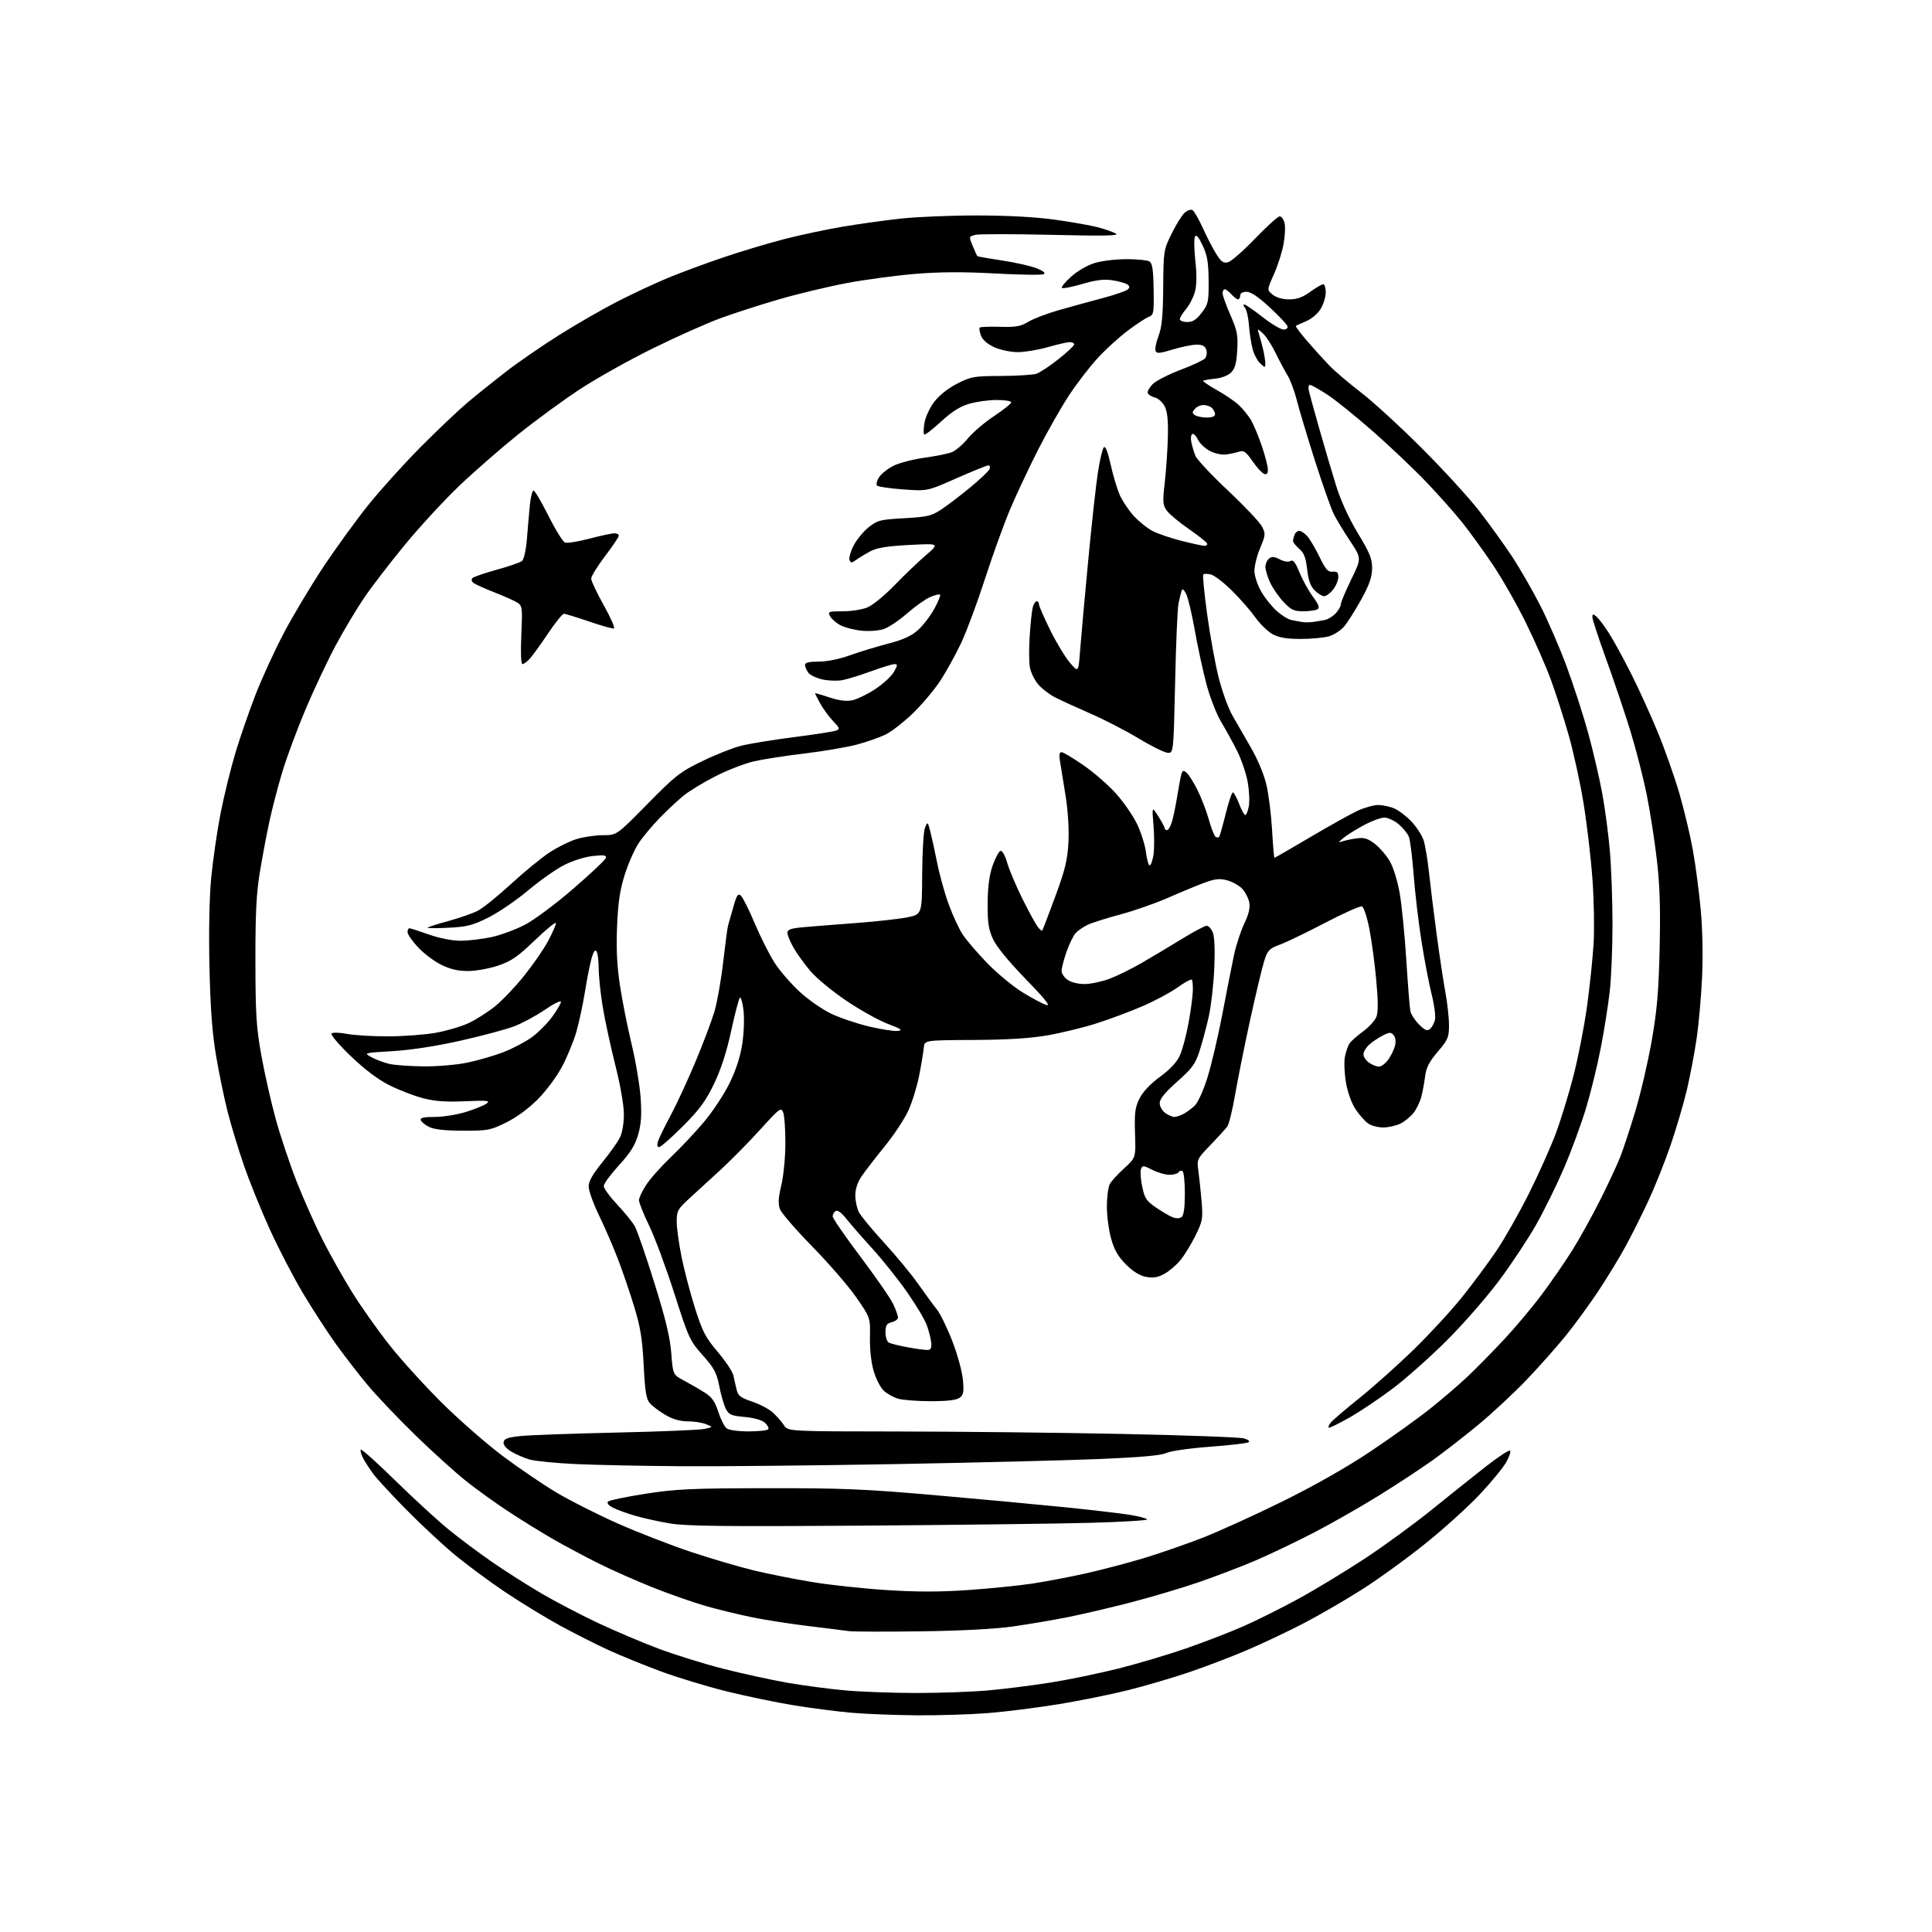 <?xml version="1.0" encoding="UTF-8" standalone="no"?>
<svg 
  version="1.1" 
  xmlns="http://www.w3.org/2000/svg" 
  xmlns:xlink="http://www.w3.org/1999/xlink" 
  xmlns:svg="http://www.w3.org/2000/svg"
  xmlns:rdf="http://www.w3.org/1999/02/22-rdf-syntax-ns#"
  xmlns:cc="http://creativecommons.org/ns#"
  xmlns:dc="http://purl.org/dc/elements/1.1/"
  viewBox="0 0 768 768"
  width="768"
  height="768"
>
<style>svg {background-color: white; }</style>"
<path stroke="none" fill="black" fill-rule="evenodd" d="M364.10,681.86C355.52,681.79 344.00,681.33 338.50,680.85C333.00,680.37 322.88,679.07 316.00,677.96C309.12,676.85 297.05,674.36 289.16,672.42C281.27,670.48 269.35,666.87 262.66,664.39C255.97,661.91 246.61,658.09 241.85,655.91C237.09,653.73 228.54,649.41 222.85,646.32C217.16,643.23 207.25,637.18 200.82,632.88C194.40,628.58 185.18,621.73 180.32,617.67C175.47,613.61 166.91,605.61 161.29,599.89C155.67,594.18 149.90,587.92 148.46,586.00C147.03,584.08 145.17,581.22 144.35,579.66C143.53,578.09 143.11,576.56 143.43,576.24C143.74,575.93 149.96,581.51 157.25,588.65C164.54,595.79 174.12,604.58 178.53,608.17C182.95,611.76 190.83,617.63 196.03,621.21C201.24,624.79 209.94,630.32 215.37,633.49C220.79,636.66 230.69,641.84 237.37,645.00C244.04,648.15 254.90,652.77 261.50,655.26C268.10,657.75 279.80,661.39 287.50,663.35C295.20,665.31 306.68,667.82 313.00,668.92C319.32,670.02 329.68,671.39 336.00,671.96C342.32,672.53 355.15,672.99 364.50,672.99C373.85,672.99 386.68,672.52 393.00,671.95C399.32,671.38 410.35,669.99 417.50,668.86C424.65,667.73 436.77,665.23 444.43,663.31C452.10,661.39 464.25,657.78 471.43,655.29C478.62,652.79 488.86,648.84 494.20,646.50C499.53,644.16 509.40,639.23 516.14,635.55C522.87,631.87 534.70,624.70 542.44,619.62C550.17,614.54 562.30,605.68 569.39,599.94C576.47,594.20 586.13,586.49 590.84,582.82C595.55,579.14 599.78,576.36 600.23,576.64C600.68,576.92 600.02,578.97 598.77,581.20C597.52,583.43 592.76,589.23 588.19,594.09C583.63,598.95 573.95,607.70 566.69,613.53C559.44,619.37 548.10,627.59 541.50,631.79C534.90,635.99 524.51,642.02 518.41,645.19C512.31,648.37 502.19,653.17 495.91,655.86C489.64,658.55 479.10,662.57 472.50,664.80C465.90,667.02 455.10,670.20 448.50,671.85C441.90,673.51 429.52,676.01 421.00,677.42C412.48,678.82 399.70,680.43 392.60,680.99C385.51,681.54 372.69,681.94 364.10,681.86zM366.00,648.48C351.98,648.67 339.15,648.63 337.50,648.40C335.85,648.16 328.65,647.27 321.50,646.40C314.35,645.54 304.23,643.97 299.00,642.90C293.77,641.84 285.45,639.81 280.50,638.40C275.55,636.98 266.04,633.65 259.36,630.98C252.69,628.31 243.01,624.02 237.86,621.44C232.71,618.86 224.90,614.70 220.50,612.20C216.10,609.69 208.12,604.78 202.76,601.28C197.40,597.78 189.52,592.13 185.26,588.73C180.99,585.33 171.93,577.14 165.13,570.53C158.32,563.91 149.75,554.90 146.08,550.50C142.41,546.10 136.68,538.67 133.34,534.00C130.00,529.33 124.22,520.40 120.49,514.16C116.76,507.93 110.84,496.56 107.35,488.90C103.85,481.24 99.18,469.70 96.96,463.25C94.74,456.81 91.82,447.23 90.49,441.95C89.15,436.68 87.10,426.77 85.93,419.93C84.38,410.85 83.66,401.36 83.27,384.76C82.95,370.67 83.20,357.16 83.93,349.26C84.59,342.24 86.25,330.69 87.63,323.58C89.01,316.47 91.72,305.45 93.64,299.08C95.57,292.71 99.17,282.32 101.63,276.00C104.10,269.68 109.02,258.93 112.57,252.12C116.12,245.31 123.24,233.38 128.38,225.62C133.53,217.85 141.72,206.56 146.58,200.53C151.44,194.50 160.83,184.11 167.46,177.45C174.08,170.79 182.43,162.88 186.00,159.88C189.57,156.88 196.42,151.39 201.21,147.69C206.00,143.98 215.57,137.40 222.47,133.06C229.38,128.71 239.86,122.70 245.76,119.69C251.67,116.68 260.55,112.53 265.50,110.48C270.45,108.43 280.35,104.76 287.50,102.33C294.65,99.91 305.68,96.60 312.00,94.99C318.32,93.37 328.68,91.17 335.00,90.11C341.32,89.04 351.68,87.60 358.00,86.90C364.32,86.20 378.05,85.64 388.50,85.65C400.73,85.66 411.77,86.27 419.50,87.35C426.10,88.27 433.80,89.64 436.61,90.39C439.42,91.13 442.57,92.26 443.61,92.88C445.03,93.73 438.63,93.85 417.91,93.35C402.74,93.00 389.15,93.00 387.72,93.36C385.12,94.01 385.11,94.03 386.66,97.76C387.51,99.82 388.34,101.64 388.50,101.81C388.65,101.98 393.09,102.76 398.36,103.55C403.63,104.35 409.80,105.74 412.08,106.65C414.83,107.75 415.76,108.53 414.86,109.00C414.11,109.38 405.40,109.25 395.50,108.71C382.74,108.02 373.50,108.07 363.75,108.88C356.19,109.51 344.04,111.14 336.75,112.50C329.46,113.87 317.35,116.76 309.84,118.94C302.32,121.12 291.75,124.53 286.34,126.52C280.93,128.50 268.85,133.89 259.50,138.50C250.15,143.10 237.10,150.41 230.50,154.74C223.90,159.07 212.82,167.18 205.88,172.77C198.94,178.35 188.42,187.53 182.51,193.17C176.61,198.81 166.94,209.29 161.03,216.46C155.12,223.63 147.82,233.12 144.80,237.56C141.79,241.99 136.68,250.54 133.45,256.56C130.22,262.57 124.82,274.02 121.45,282.00C118.08,289.98 113.91,301.23 112.18,307.00C110.45,312.77 108.17,321.55 107.10,326.50C106.03,331.45 104.33,340.45 103.33,346.50C101.90,355.10 101.51,362.84 101.53,382.00C101.56,403.04 101.88,408.31 103.85,419.33C105.11,426.39 107.68,437.81 109.57,444.70C111.46,451.59 115.25,462.91 117.99,469.86C120.74,476.81 125.38,487.23 128.31,493.00C131.24,498.77 136.53,508.16 140.07,513.84C143.61,519.53 150.30,528.98 154.95,534.84C159.60,540.71 168.95,551.00 175.74,557.72C182.52,564.44 193.34,573.90 199.78,578.74C206.23,583.58 215.87,590.14 221.22,593.32C226.57,596.51 237.46,602.01 245.43,605.55C253.39,609.09 266.57,614.21 274.70,616.92C282.84,619.63 294.23,622.97 300.00,624.35C305.77,625.72 316.12,627.78 323.00,628.91C329.88,630.05 343.08,631.47 352.33,632.07C364.43,632.85 373.58,632.85 384.83,632.07C393.45,631.47 404.92,630.32 410.31,629.51C415.71,628.69 425.34,626.86 431.71,625.43C438.08,624.00 448.49,621.26 454.84,619.34C461.18,617.41 471.58,613.81 477.94,611.33C484.30,608.86 498.50,602.41 509.50,596.99C522.19,590.75 534.98,583.50 544.50,577.16C552.75,571.66 563.55,563.93 568.50,559.98C573.45,556.03 580.18,550.25 583.45,547.15C586.73,544.04 593.13,537.53 597.68,532.68C602.23,527.83 609.04,519.73 612.81,514.68C616.59,509.63 622.08,501.68 625.01,497.00C627.94,492.32 632.93,483.32 636.10,477.00C639.27,470.68 642.84,463.02 644.04,460.00C645.23,456.98 647.94,448.76 650.06,441.73C652.18,434.71 655.11,422.11 656.58,413.73C658.71,401.53 659.34,394.22 659.73,377.00C660.09,361.00 659.81,351.96 658.61,341.65C657.73,334.03 655.90,322.33 654.55,315.65C653.19,308.97 650.26,297.57 648.03,290.33C645.79,283.08 641.50,270.35 638.48,262.05C635.47,253.74 633.00,246.22 633.00,245.35C633.00,244.00 633.25,243.96 634.60,245.08C635.48,245.82 637.74,248.81 639.61,251.74C641.48,254.66 645.50,262.02 648.54,268.09C651.59,274.15 656.33,284.60 659.09,291.31C661.85,298.01 665.66,308.85 667.57,315.38C669.47,321.91 671.89,332.08 672.95,337.97C674.01,343.87 675.41,354.50 676.06,361.59C676.78,369.33 676.99,380.11 676.60,388.50C676.25,396.20 675.26,407.23 674.41,413.00C673.56,418.77 671.80,428.00 670.50,433.50C669.19,439.00 666.26,448.90 663.99,455.50C661.71,462.10 657.75,472.00 655.18,477.50C652.62,483.00 648.56,491.10 646.16,495.50C643.76,499.90 638.95,507.80 635.47,513.06C631.99,518.32 626.16,526.32 622.51,530.84C618.86,535.35 611.82,543.29 606.86,548.48C601.90,553.67 593.34,561.64 587.83,566.21C582.32,570.77 574.14,577.13 569.66,580.35C565.17,583.56 555.65,589.84 548.50,594.28C541.35,598.73 529.65,605.41 522.50,609.13C515.35,612.84 504.77,617.90 499.00,620.36C493.23,622.82 483.11,626.69 476.52,628.95C469.94,631.22 457.79,634.83 449.52,636.98C441.26,639.12 429.77,641.80 424.00,642.94C418.23,644.08 408.55,645.71 402.50,646.57C395.62,647.55 381.94,648.27 366.00,648.48zM342.50,606.47C288.96,606.85 272.80,606.67 266.50,605.62C262.10,604.90 255.81,603.51 252.51,602.55C249.22,601.59 245.23,600.14 243.65,599.32C241.88,598.40 241.13,597.47 241.70,596.90C242.21,596.39 248.90,595.00 256.56,593.80C268.81,591.90 274.70,591.63 305.00,591.58C334.64,591.54 343.94,591.93 371.00,594.30C388.32,595.81 411.50,597.96 422.50,599.07C433.50,600.18 445.54,601.58 449.25,602.19C452.96,602.80 456.00,603.62 456.00,604.01C456.00,604.40 445.76,605.01 433.25,605.35C420.74,605.70 379.90,606.20 342.50,606.47zM271.00,582.85C255.88,582.75 236.97,582.36 229.00,582.00C221.03,581.63 212.70,580.81 210.50,580.18C208.30,579.54 205.01,578.11 203.18,576.99C201.09,575.70 199.99,574.31 200.19,573.22C200.45,571.89 201.99,571.35 207.01,570.84C210.58,570.47 227.68,569.86 245.00,569.47C262.32,569.09 278.07,568.44 280.00,568.03C283.50,567.28 283.50,567.28 280.68,566.14C279.14,565.51 275.84,565.00 273.36,565.00C270.36,565.00 267.43,564.17 264.57,562.49C262.22,561.11 259.45,559.05 258.42,557.91C256.88,556.21 256.43,553.52 255.87,542.67C255.32,532.05 254.58,527.51 252.03,519.19C250.30,513.52 247.36,504.96 245.51,500.16C243.66,495.36 240.31,487.65 238.07,483.02C235.83,478.39 234.00,473.28 234.00,471.66C234.00,469.59 235.59,466.76 239.37,462.11C242.33,458.48 245.48,454.06 246.37,452.30C247.35,450.38 248.00,446.66 248.00,443.00C248.00,439.35 246.61,431.36 244.53,423.14C242.63,415.57 240.38,405.13 239.54,399.94C238.70,394.75 238.00,388.02 237.99,385.00C237.98,381.98 237.60,378.92 237.15,378.21C236.60,377.34 235.98,378.14 235.22,380.71C234.61,382.80 233.41,388.77 232.57,394.00C231.73,399.23 230.17,406.51 229.11,410.18C228.05,413.86 225.52,420.02 223.49,423.88C221.41,427.84 217.20,433.53 213.84,436.92C210.14,440.66 205.36,444.17 201.21,446.22C194.94,449.31 193.92,449.50 184.02,449.47C176.80,449.45 172.58,448.98 170.57,447.97C168.96,447.16 167.46,445.94 167.24,445.25C166.95,444.34 168.48,444.00 172.81,444.00C176.10,444.00 181.66,443.11 185.16,442.03C188.66,440.95 192.37,439.45 193.41,438.69C195.04,437.50 193.89,437.38 184.89,437.76C177.19,438.10 172.84,437.78 168.09,436.54C164.56,435.61 158.56,433.29 154.76,431.38C150.20,429.08 144.97,425.13 139.39,419.78C134.74,415.32 131.32,411.28 131.78,410.82C132.24,410.36 135.02,410.43 137.95,410.99C140.88,411.55 148.27,411.98 154.39,411.97C160.50,411.95 168.97,411.31 173.21,410.55C177.46,409.80 183.31,408.08 186.21,406.73C189.12,405.38 193.86,402.38 196.74,400.06C199.63,397.74 204.88,392.23 208.41,387.81C211.95,383.39 216.23,377.17 217.92,374.00C219.61,370.82 221.00,367.66 221.00,366.97C221.00,366.29 217.26,369.32 212.68,373.71C205.77,380.35 203.29,382.05 197.99,383.85C194.46,385.04 189.10,386.00 186.00,386.00C182.00,386.00 178.93,385.27 175.28,383.45C172.47,382.05 168.33,378.91 166.08,376.47C163.84,374.04 162.00,371.36 162.00,370.52C162.00,369.69 162.34,369.00 162.75,369.00C163.16,369.01 166.65,370.12 170.50,371.48C174.69,372.96 179.71,373.96 183.00,373.96C186.03,373.96 191.54,373.32 195.26,372.53C198.97,371.75 205.05,369.51 208.76,367.55C212.47,365.60 221.09,359.17 227.92,353.25C234.76,347.34 240.56,341.87 240.81,341.10C241.18,339.96 240.22,339.80 235.78,340.26C232.65,340.58 227.73,342.11 224.35,343.82C221.08,345.47 214.61,350.02 209.96,353.93C205.31,357.84 198.21,362.69 194.19,364.70C187.86,367.87 185.71,368.42 178.19,368.80C173.41,369.04 169.72,369.01 170.00,368.73C170.28,368.45 174.02,367.27 178.32,366.10C182.63,364.92 187.83,363.11 189.89,362.06C191.95,361.01 197.88,356.24 203.07,351.46C208.25,346.68 215.17,341.02 218.43,338.87C221.69,336.73 226.60,334.30 229.36,333.49C232.11,332.67 236.80,332.00 239.77,332.00C245.17,332.00 245.17,332.00 257.34,319.63C268.44,308.34 270.33,306.86 279.00,302.64C284.23,300.09 291.20,297.32 294.50,296.48C297.80,295.64 307.25,294.09 315.50,293.04C323.76,291.99 331.32,290.81 332.32,290.43C333.96,289.80 333.85,289.44 331.16,286.62C329.52,284.90 327.24,281.80 326.09,279.72C324.94,277.64 324.00,275.80 324.00,275.62C324.00,275.45 326.50,276.16 329.56,277.19C333.22,278.42 336.31,278.84 338.59,278.42C340.49,278.06 344.62,276.09 347.77,274.03C350.92,271.98 354.31,268.88 355.31,267.15C356.86,264.45 356.90,264.00 355.59,264.00C354.75,264.00 350.55,265.28 346.26,266.84C341.98,268.41 336.83,270.00 334.83,270.37C332.83,270.75 329.25,270.62 326.88,270.08C324.50,269.55 321.98,268.33 321.28,267.37C320.58,266.40 320.00,265.03 320.00,264.31C320.00,263.39 321.62,263.00 325.44,263.00C328.70,263.00 333.62,262.02 337.69,260.55C341.44,259.20 348.29,257.11 352.92,255.89C359.14,254.27 362.29,252.83 364.98,250.40C366.98,248.59 369.88,244.80 371.41,241.99C372.94,239.17 373.98,236.64 373.71,236.37C373.44,236.10 371.69,236.52 369.83,237.30C367.97,238.08 363.82,241.01 360.62,243.81C357.41,246.62 353.19,249.44 351.25,250.08C349.29,250.73 345.37,251.01 342.47,250.71C339.58,250.41 335.84,249.45 334.14,248.57C332.45,247.70 330.58,246.08 329.99,244.99C328.99,243.11 329.25,243.00 335.00,243.00C338.33,243.00 342.74,242.32 344.78,241.48C346.83,240.65 351.65,236.71 355.50,232.73C359.35,228.75 364.98,223.36 368.00,220.75C373.50,216.00 373.50,216.00 361.50,216.63C352.62,217.10 348.59,217.75 346.00,219.13C344.07,220.16 341.54,221.70 340.37,222.54C338.53,223.88 338.17,223.89 337.69,222.62C337.38,221.82 338.11,219.24 339.31,216.89C340.52,214.54 343.21,211.26 345.29,209.60C348.81,206.80 349.85,206.54 359.42,206.00C368.60,205.50 370.24,205.11 374.13,202.56C376.53,200.97 381.73,197.02 385.67,193.77C389.61,190.52 393.09,187.22 393.39,186.43C393.69,185.64 393.46,185.00 392.87,185.00C392.28,185.00 386.59,187.31 380.22,190.12C368.65,195.25 368.65,195.25 359.07,194.55C353.81,194.17 349.12,193.49 348.66,193.04C348.19,192.58 348.57,191.06 349.49,189.66C350.41,188.25 353.04,186.19 355.33,185.08C357.63,183.97 363.10,182.56 367.50,181.95C371.90,181.35 376.76,180.37 378.30,179.78C379.84,179.20 382.71,176.75 384.68,174.35C386.64,171.95 391.35,167.93 395.13,165.42C398.91,162.90 402.00,160.43 402.00,159.92C402.00,159.42 399.38,159.00 396.18,159.00C392.98,159.00 388.04,159.69 385.20,160.53C381.54,161.62 378.29,163.69 373.99,167.67C370.66,170.75 367.68,173.02 367.37,172.70C367.06,172.39 367.11,170.28 367.50,168.02C367.88,165.76 369.63,162.02 371.39,159.71C373.35,157.15 376.87,154.35 380.47,152.51C385.99,149.69 387.09,149.50 397.93,149.45C404.29,149.42 410.62,149.02 412.00,148.57C413.38,148.11 417.31,145.50 420.75,142.78C424.19,140.06 427.00,137.42 427.00,136.91C427.00,136.41 426.21,136.00 425.25,136.00C424.28,136.00 420.35,136.90 416.50,138.00C412.65,139.10 407.25,139.99 404.50,139.98C401.74,139.97 397.59,139.09 395.24,138.02C392.54,136.80 390.61,135.11 389.96,133.41C389.40,131.93 389.18,130.49 389.46,130.21C389.74,129.92 393.38,129.79 397.54,129.91C403.84,130.10 405.73,129.76 408.80,127.90C410.84,126.68 416.32,124.59 421.00,123.26C425.68,121.93 433.50,119.78 438.39,118.48C443.29,117.18 447.78,115.62 448.39,115.01C449.18,114.22 449.07,113.66 447.99,112.99C447.17,112.48 444.50,111.76 442.05,111.39C438.82,110.90 435.58,111.31 430.18,112.90C426.09,114.10 422.47,114.80 422.13,114.44C421.78,114.09 423.47,112.05 425.88,109.90C428.42,107.64 432.37,105.37 435.31,104.50C438.09,103.68 443.77,103.01 447.93,103.02C452.09,103.02 456.16,103.45 456.97,103.96C458.08,104.66 458.47,107.33 458.59,115.01C458.74,124.50 458.61,125.20 456.63,125.96C455.46,126.40 451.73,128.85 448.35,131.40C444.96,133.94 439.59,138.83 436.42,142.26C433.24,145.69 428.06,152.43 424.90,157.24C421.75,162.04 416.25,171.71 412.68,178.74C409.12,185.76 404.17,196.27 401.68,202.11C399.20,207.94 394.68,220.41 391.64,229.83C388.61,239.24 384.31,250.81 382.10,255.53C379.88,260.26 376.07,267.14 373.62,270.83C371.16,274.51 366.30,280.27 362.81,283.63C359.32,286.98 354.59,290.68 352.30,291.85C350.02,293.01 344.85,294.85 340.82,295.93C336.80,297.01 327.43,298.62 320.00,299.50C312.57,300.38 303.49,301.78 299.80,302.62C296.12,303.45 289.18,306.14 284.38,308.59C279.58,311.04 273.82,314.55 271.58,316.39C269.34,318.23 265.10,322.21 262.16,325.23C259.23,328.26 255.51,332.70 253.90,335.12C252.29,337.53 249.82,343.10 248.41,347.50C246.46,353.61 245.72,358.45 245.31,368.00C244.92,376.94 245.23,383.64 246.41,391.50C247.31,397.55 249.40,408.12 251.06,415.00C252.72,421.88 254.34,431.56 254.67,436.53C255.12,443.33 254.87,446.94 253.65,451.12C252.43,455.31 250.57,458.27 246.02,463.24C242.71,466.85 240.00,470.56 240.00,471.48C240.00,472.40 242.41,475.70 245.34,478.82C248.28,481.95 251.45,485.85 252.37,487.50C253.29,489.15 256.79,499.27 260.13,510.00C264.63,524.43 266.38,531.71 266.85,537.98C267.50,546.47 267.50,546.47 272.00,548.86C274.48,550.18 278.14,552.30 280.15,553.58C282.97,555.37 284.20,557.11 285.52,561.20C286.46,564.12 287.94,567.06 288.80,567.75C289.74,568.49 293.34,569.00 297.63,569.00C301.62,569.00 305.12,568.61 305.42,568.13C305.71,567.66 305.10,566.49 304.05,565.55C302.89,564.50 299.76,563.61 296.03,563.27C290.71,562.79 289.73,562.37 288.55,560.09C287.80,558.65 286.63,554.61 285.94,551.10C284.86,545.63 283.92,543.87 279.35,538.74C274.23,533.01 273.75,531.96 268.04,514.13C264.75,503.88 260.25,491.75 258.03,487.18C255.81,482.60 254.00,478.06 254.00,477.10C254.00,476.13 255.34,473.32 256.97,470.86C258.60,468.39 262.99,463.48 266.72,459.94C270.45,456.40 276.35,450.12 279.83,446.00C283.31,441.88 287.91,434.89 290.05,430.49C292.65,425.13 294.32,419.92 295.09,414.76C295.73,410.44 295.93,404.57 295.53,401.41C295.14,398.31 294.49,396.16 294.08,396.64C293.67,397.11 292.10,403.12 290.61,410.00C288.76,418.45 286.55,425.25 283.77,430.99C280.50,437.75 277.99,441.15 271.41,447.74C266.86,452.28 262.63,456.00 262.00,456.00C261.29,456.00 261.12,455.17 261.55,453.75C261.93,452.51 264.17,447.90 266.53,443.50C268.90,439.10 273.34,429.52 276.40,422.22C279.46,414.92 282.86,405.92 283.97,402.22C285.08,398.52 286.66,389.57 287.49,382.33C288.32,375.09 289.19,368.56 289.43,367.83C289.67,367.10 290.59,363.88 291.48,360.67C292.79,355.96 293.36,355.06 294.46,355.97C295.21,356.59 297.72,361.59 300.04,367.09C302.36,372.59 305.92,379.65 307.96,382.79C309.99,385.93 314.44,391.07 317.83,394.20C321.23,397.34 326.87,401.27 330.37,402.94C333.87,404.61 340.65,406.91 345.45,408.04C350.25,409.18 355.37,409.98 356.84,409.81C359.02,409.56 358.32,409.05 353.00,407.04C349.43,405.69 342.00,401.56 336.50,397.86C331.00,394.16 324.56,388.85 322.19,386.06C319.82,383.27 316.78,379.07 315.45,376.74C314.12,374.41 313.02,371.75 313.01,370.83C313.00,369.51 314.30,369.04 319.25,368.59C322.69,368.28 332.03,367.53 340.02,366.94C348.00,366.35 357.23,365.33 360.52,364.68C366.50,363.50 366.50,363.50 366.58,347.50C366.62,338.70 367.13,330.38 367.71,329.00C368.74,326.55 368.78,326.57 369.81,330.50C370.38,332.70 371.61,338.32 372.54,343.00C373.46,347.68 375.52,355.08 377.12,359.46C378.71,363.84 381.21,369.24 382.67,371.46C384.13,373.68 388.51,378.80 392.41,382.83C396.31,386.87 402.65,392.11 406.50,394.48C410.35,396.85 414.62,399.12 416.00,399.52C417.77,400.04 415.33,396.99 407.70,389.15C400.93,382.18 396.09,376.27 394.72,373.27C392.94,369.38 392.55,366.75 392.61,359.00C392.67,352.39 393.27,347.85 394.59,344.07C395.64,341.08 397.04,338.46 397.69,338.25C398.40,338.03 399.52,340.03 400.45,343.19C401.32,346.11 404.05,352.55 406.53,357.50C409.01,362.45 411.70,367.37 412.51,368.43C413.32,369.49 414.13,370.16 414.31,369.93C414.49,369.69 416.80,363.65 419.44,356.50C423.37,345.86 424.33,341.96 424.71,335.00C425.00,329.81 424.57,322.60 423.61,316.50C422.75,311.00 421.75,304.81 421.39,302.75C420.93,300.11 421.10,299.00 421.96,299.00C422.63,299.00 426.55,301.33 430.67,304.18C434.79,307.03 440.62,312.09 443.61,315.43C446.61,318.77 450.37,324.20 451.97,327.50C453.56,330.80 455.17,335.86 455.53,338.75C455.89,341.64 456.56,344.00 457.01,344.00C457.46,344.00 458.13,342.20 458.50,340.01C458.87,337.82 458.89,332.53 458.54,328.26C457.90,320.50 457.90,320.50 460.45,324.50C461.84,326.70 462.99,328.84 462.99,329.25C463.00,329.66 463.42,330.00 463.92,330.00C464.43,330.00 465.29,328.54 465.84,326.75C466.39,324.96 467.35,320.35 467.97,316.50C468.58,312.65 469.33,308.69 469.63,307.70C470.07,306.22 470.44,306.12 471.67,307.14C472.49,307.82 474.42,310.88 475.96,313.94C477.51,317.00 479.56,322.32 480.52,325.78C481.49,329.23 482.70,332.31 483.21,332.63C483.72,332.94 484.34,332.99 484.60,332.74C484.85,332.48 486.02,328.39 487.19,323.64C488.37,318.89 489.66,315.00 490.08,315.00C490.49,315.00 491.61,317.02 492.55,319.50C493.50,321.97 494.61,324.00 495.02,324.00C495.44,324.00 496.07,322.43 496.43,320.50C496.79,318.58 496.58,314.22 495.97,310.82C495.35,307.42 493.48,301.91 491.81,298.57C490.13,295.23 487.27,290.02 485.44,287.00C483.62,283.98 480.98,277.23 479.59,272.00C478.20,266.77 476.11,257.10 474.94,250.51C473.77,243.92 472.22,237.39 471.48,236.01C470.49,234.13 470.03,233.88 469.66,235.00C469.39,235.82 468.85,238.07 468.46,240.00C468.06,241.93 467.46,256.10 467.12,271.50C466.50,299.50 466.50,299.50 464.02,299.22C462.65,299.07 457.45,296.47 452.46,293.45C447.47,290.43 438.91,286.02 433.44,283.64C427.98,281.26 421.64,278.36 419.38,277.20C417.11,276.04 414.09,273.70 412.67,272.01C411.24,270.32 409.77,267.31 409.40,265.33C409.03,263.34 408.99,257.61 409.33,252.61C409.66,247.60 410.22,242.49 410.58,241.25C410.94,240.01 411.63,239.00 412.12,239.00C412.60,239.00 413.00,239.54 413.00,240.20C413.00,240.87 415.01,245.48 417.46,250.45C419.91,255.43 423.44,261.27 425.31,263.44C428.69,267.38 428.69,267.38 429.37,258.44C429.74,253.52 431.18,237.57 432.56,223.00C433.94,208.43 435.69,192.51 436.46,187.63C437.22,182.75 438.28,178.32 438.80,177.80C439.42,177.18 440.39,179.64 441.48,184.58C442.43,188.83 444.03,194.23 445.03,196.58C446.04,198.92 448.55,202.71 450.61,204.99C452.68,207.28 456.10,210.03 458.23,211.11C460.35,212.20 465.55,213.96 469.79,215.03C474.03,216.10 478.10,216.98 478.83,216.98C479.57,216.99 480.02,216.57 479.83,216.04C479.65,215.51 476.39,212.92 472.58,210.29C468.77,207.65 464.84,204.38 463.84,203.00C462.20,200.76 462.12,199.60 463.01,191.84C463.55,187.08 464.11,178.98 464.24,173.84C464.42,167.15 464.06,163.66 462.99,161.54C462.17,159.92 460.41,158.33 459.07,158.01C457.74,157.70 456.47,156.91 456.25,156.25C456.03,155.59 456.92,153.99 458.23,152.68C459.54,151.37 464.52,148.82 469.29,147.02C474.06,145.22 478.46,143.15 479.06,142.42C479.67,141.69 479.87,140.17 479.52,139.05C479.04,137.55 478.02,137.00 475.68,137.01C473.93,137.01 469.66,137.88 466.19,138.93C460.93,140.53 459.79,140.62 459.35,139.46C459.05,138.69 459.59,136.02 460.54,133.52C461.88,130.02 462.30,125.61 462.39,114.22C462.50,99.71 462.56,99.35 465.73,92.91C467.50,89.30 469.83,85.56 470.91,84.58C471.99,83.60 473.41,83.13 474.06,83.54C474.71,83.94 476.57,87.19 478.19,90.76C479.81,94.33 482.21,98.96 483.53,101.04C485.46,104.11 486.35,104.72 488.18,104.24C489.43,103.92 494.27,99.68 498.94,94.82C503.61,89.97 508.00,86.00 508.70,86.00C509.39,86.00 510.26,87.20 510.63,88.66C511.00,90.12 510.81,93.93 510.21,97.14C509.62,100.34 507.89,105.73 506.37,109.11C503.61,115.26 503.61,115.26 505.91,117.13C507.36,118.30 509.81,119.00 512.46,119.00C515.58,119.00 517.79,118.21 520.84,116.00C523.12,114.35 525.44,113.00 525.99,113.00C526.55,113.00 527.00,114.46 527.00,116.25C526.99,118.04 526.08,120.99 524.97,122.81C523.83,124.69 521.34,126.79 519.23,127.67C517.18,128.51 515.33,129.37 515.12,129.57C514.91,129.76 516.94,132.47 519.62,135.58C522.30,138.69 526.30,143.09 528.50,145.37C530.70,147.64 536.33,152.43 541.00,156.00C545.67,159.57 556.49,169.48 565.04,178.02C573.59,186.56 583.90,197.81 587.94,203.02C591.99,208.23 597.87,216.40 601.02,221.16C604.16,225.92 609.22,234.69 612.26,240.66C615.30,246.62 620.04,257.57 622.79,265.00C625.54,272.43 629.40,284.35 631.36,291.50C633.32,298.65 635.83,309.45 636.94,315.50C638.05,321.55 639.42,331.90 639.97,338.50C640.53,345.10 640.98,358.06 640.99,367.29C641.00,376.52 640.52,388.45 639.93,393.79C639.35,399.13 637.74,409.31 636.36,416.42C634.99,423.53 632.31,434.45 630.42,440.70C628.52,446.95 624.61,457.58 621.71,464.32C618.82,471.06 613.83,481.20 610.63,486.85C607.43,492.50 600.81,502.50 595.91,509.06C591.01,515.63 581.71,526.29 575.23,532.75C568.76,539.21 559.19,547.74 553.97,551.71C548.75,555.68 540.91,560.95 536.55,563.44C532.19,565.92 528.42,567.75 528.17,567.50C527.92,567.25 528.34,566.29 529.11,565.37C529.87,564.45 535.00,560.08 540.50,555.67C546.00,551.25 555.62,542.66 561.88,536.57C568.14,530.48 576.83,521.06 581.19,515.63C585.55,510.20 591.74,501.85 594.95,497.07C598.17,492.29 603.94,482.11 607.77,474.44C611.61,466.77 616.40,456.06 618.43,450.64C620.45,445.22 623.64,434.81 625.52,427.51C627.39,420.21 629.81,407.77 630.89,399.87C631.98,391.96 633.15,380.74 633.49,374.93C633.83,369.12 633.62,357.64 633.02,349.43C632.43,341.22 630.85,327.74 629.51,319.48C628.18,311.22 625.47,298.84 623.50,291.98C621.54,285.12 618.35,275.23 616.42,270.00C614.50,264.77 610.05,254.65 606.54,247.50C603.02,240.35 597.12,230.00 593.42,224.50C589.72,219.00 584.28,211.49 581.34,207.79C578.39,204.10 572.05,196.95 567.24,191.89C562.43,186.84 552.88,177.75 546.00,171.69C539.12,165.64 530.84,158.95 527.59,156.84C524.35,154.73 521.26,153.00 520.73,153.00C520.20,153.00 519.99,154.01 520.27,155.25C520.54,156.49 522.43,163.35 524.46,170.50C526.49,177.65 529.48,187.78 531.10,193.00C532.97,199.01 536.16,205.98 539.78,211.98C544.60,219.97 545.49,222.18 545.43,226.03C545.38,229.45 544.29,232.54 541.10,238.32C538.76,242.56 535.72,247.37 534.36,248.99C532.99,250.61 530.21,252.40 528.19,252.97C526.16,253.53 521.12,253.99 516.98,253.99C511.61,254.00 508.48,253.48 505.98,252.16C504.07,251.15 500.93,248.11 499.00,245.41C497.07,242.71 492.88,237.91 489.68,234.75C486.48,231.59 482.75,228.72 481.38,228.38C480.02,228.04 478.65,228.02 478.33,228.34C478.01,228.66 478.71,235.88 479.89,244.38C481.06,252.89 483.13,264.21 484.49,269.55C485.84,274.88 488.27,281.55 489.88,284.37C491.50,287.19 494.87,293.05 497.36,297.39C500.09,302.12 502.53,308.06 503.48,312.21C504.35,316.02 505.34,324.05 505.68,330.07C506.02,336.08 506.44,341.00 506.61,341.00C506.78,341.00 513.13,337.34 520.71,332.86C528.29,328.38 536.75,323.66 539.50,322.37C542.25,321.08 545.98,320.02 547.78,320.01C549.59,320.00 552.51,320.62 554.28,321.38C556.05,322.14 559.13,324.51 561.12,326.63C563.11,328.76 565.25,332.05 565.89,333.95C566.52,335.85 567.50,341.70 568.06,346.95C568.63,352.20 569.99,363.25 571.10,371.50C572.20,379.75 573.76,390.04 574.55,394.36C575.35,398.68 576.00,404.61 576.00,407.53C576.00,412.36 575.60,413.30 571.54,418.06C568.12,422.07 566.95,424.36 566.50,427.89C566.18,430.43 565.49,434.13 564.96,436.11C564.43,438.10 563.06,440.92 561.91,442.38C560.76,443.85 558.48,445.73 556.84,446.58C555.20,447.43 552.12,448.15 550.01,448.18C547.90,448.21 545.14,447.51 543.88,446.63C542.62,445.75 540.38,443.22 538.90,441.02C537.29,438.62 535.75,434.38 535.07,430.46C534.44,426.86 534.23,422.24 534.60,420.21C534.98,418.17 535.82,415.72 536.48,414.76C537.14,413.80 539.57,411.65 541.88,409.98C544.19,408.30 546.55,405.71 547.13,404.22C547.87,402.31 547.85,397.94 547.07,389.50C546.47,382.90 545.23,373.75 544.33,369.16C543.43,364.57 542.12,360.60 541.41,360.33C540.71,360.06 534.14,362.97 526.82,366.80C519.49,370.63 511.38,374.55 508.79,375.50C504.57,377.06 503.93,377.72 502.58,381.87C501.76,384.42 499.23,394.99 496.96,405.38C494.70,415.76 492.00,429.19 490.96,435.23C489.93,441.26 488.52,446.94 487.85,447.85C487.17,448.76 484.17,452.05 481.17,455.17C475.75,460.81 475.72,460.86 476.40,465.67C476.77,468.33 477.34,473.77 477.67,477.76C478.22,484.48 478.03,485.49 475.17,491.26C473.48,494.69 470.76,499.09 469.14,501.04C467.53,502.98 464.66,505.41 462.76,506.43C460.22,507.80 458.34,508.10 455.57,507.58C453.08,507.11 450.41,505.46 447.61,502.66C444.46,499.52 442.95,496.90 441.69,492.40C440.76,489.08 440.00,483.33 440.00,479.62C440.00,475.91 440.52,471.89 441.16,470.70C441.80,469.51 444.38,466.67 446.91,464.38C451.50,460.22 451.50,460.22 451.19,450.55C450.93,442.35 451.20,440.24 452.96,436.69C454.30,434.01 457.25,430.88 461.16,428.00C465.26,424.99 467.86,422.18 469.05,419.50C470.03,417.30 471.54,411.64 472.41,406.92C473.29,402.20 474.07,396.46 474.16,394.17C474.25,391.87 474.07,389.74 473.76,389.43C473.45,389.12 470.93,390.49 468.16,392.48C465.40,394.47 459.15,397.82 454.29,399.93C449.43,402.04 441.18,405.12 435.97,406.78C430.76,408.44 422.00,410.59 416.50,411.55C409.49,412.77 400.66,413.32 387.00,413.40C367.50,413.50 367.50,413.50 367.22,416.50C367.07,418.15 366.26,423.06 365.41,427.41C364.57,431.76 362.63,438.07 361.11,441.42C359.59,444.77 355.34,451.21 351.67,455.71C348.00,460.22 343.87,465.57 342.50,467.60C340.89,469.97 340.00,472.67 340.00,475.19C340.00,477.34 340.65,480.35 341.44,481.88C342.22,483.40 346.77,488.89 351.52,494.08C356.28,499.26 362.38,506.65 365.07,510.50C367.77,514.35 371.06,518.85 372.40,520.50C373.73,522.15 376.49,527.77 378.52,533.00C380.56,538.23 382.47,545.16 382.76,548.40C383.22,553.37 383.01,554.52 381.46,555.65C380.22,556.56 376.50,557.00 370.05,557.00C364.79,557.00 358.96,556.56 357.08,556.02C355.21,555.49 352.61,554.05 351.31,552.82C350.00,551.60 348.20,548.10 347.31,545.05C346.31,541.68 345.73,536.41 345.82,531.63C345.97,523.76 345.97,523.76 340.31,515.63C337.19,511.16 329.35,502.10 322.88,495.50C316.42,488.90 310.64,482.23 310.06,480.67C309.25,478.53 309.38,476.23 310.58,471.17C311.47,467.45 312.19,460.08 312.20,454.50C312.22,449.00 311.83,443.47 311.33,442.22C310.49,440.07 309.92,440.49 302.11,449.12C297.53,454.17 290.35,461.45 286.14,465.29C281.94,469.13 276.36,474.24 273.75,476.65C269.41,480.65 269.00,481.42 269.00,485.61C269.00,488.12 269.89,494.53 270.97,499.84C272.05,505.15 274.46,514.29 276.32,520.15C279.25,529.37 280.45,531.68 285.34,537.44C288.45,541.10 291.24,545.31 291.54,546.80C291.85,548.28 292.42,550.81 292.82,552.42C293.41,554.87 294.42,555.64 299.03,557.18C302.06,558.19 305.77,560.16 307.27,561.55C308.78,562.95 310.74,565.20 311.62,566.55C313.23,569.00 313.23,569.00 356.87,569.04C380.86,569.06 420.98,569.50 446.00,570.01C471.02,570.52 492.83,571.32 494.46,571.78C496.26,572.29 496.97,572.90 496.26,573.34C495.63,573.73 488.67,574.53 480.80,575.12C472.80,575.72 465.23,576.81 463.61,577.59C461.60,578.56 453.52,579.29 437.11,579.98C424.12,580.52 387.62,581.43 356.00,582.00C324.38,582.57 286.12,582.95 271.00,582.85zM369.00,536.63C370.04,536.51 370.40,535.58 370.16,533.61C369.98,532.04 369.21,529.00 368.45,526.86C367.70,524.72 364.18,518.81 360.63,513.72C357.08,508.63 350.87,500.84 346.84,496.42C342.80,491.99 338.13,486.63 336.45,484.50C334.56,482.11 332.94,480.92 332.20,481.38C331.54,481.79 331.00,482.75 331.00,483.52C331.00,484.29 336.02,491.58 342.15,499.71C348.28,507.85 354.12,516.30 355.12,518.50C356.13,520.70 356.97,523.05 356.98,523.73C356.99,524.41 355.88,525.24 354.50,525.59C352.46,526.10 352.00,526.83 352.00,529.55C352.00,531.38 352.56,533.23 353.23,533.65C353.91,534.06 357.40,534.95 360.98,535.60C364.57,536.26 368.18,536.72 369.00,536.63zM469.75,483.76C470.57,483.10 471.00,479.89 471.00,474.44C471.00,469.86 470.58,465.86 470.07,465.54C469.56,465.23 468.86,465.42 468.51,465.98C468.16,466.54 466.54,467.00 464.90,467.00C463.26,467.00 460.18,466.11 458.06,465.03C454.54,463.23 454.14,463.20 453.56,464.70C453.21,465.61 453.43,468.74 454.04,471.67C455.00,476.32 455.70,477.39 459.52,480.01C461.93,481.67 464.94,483.42 466.20,483.90C467.61,484.43 468.99,484.38 469.75,483.76zM466.79,444.00C467.53,444.00 469.11,443.49 470.32,442.88C471.52,442.26 473.52,440.82 474.76,439.69C476.09,438.48 478.21,433.90 479.91,428.56C481.49,423.58 484.20,412.07 485.93,403.00C487.66,393.93 489.74,383.38 490.55,379.57C491.36,375.76 493.19,370.18 494.61,367.18C496.45,363.29 497.02,360.83 496.58,358.66C496.24,356.97 494.99,354.56 493.80,353.29C492.61,352.02 489.94,350.52 487.86,349.96C484.82,349.14 483.08,349.32 478.80,350.89C475.88,351.96 469.39,354.65 464.37,356.86C459.35,359.07 450.80,362.06 445.39,363.50C439.97,364.95 434.11,366.80 432.36,367.63C430.61,368.46 428.45,369.95 427.57,370.93C426.68,371.91 425.06,375.24 423.97,378.33C422.89,381.42 422.00,384.85 422.00,385.95C422.00,387.05 423.13,388.70 424.52,389.60C425.96,390.55 428.89,391.22 431.37,391.17C433.76,391.12 438.14,390.17 441.11,389.06C444.07,387.95 449.88,385.08 454.00,382.69C458.12,380.31 465.29,376.02 469.92,373.18C474.54,370.33 478.94,368.00 479.69,368.00C480.44,368.00 481.54,369.24 482.13,370.75C482.80,372.46 483.01,377.87 482.69,385.00C482.41,391.32 481.43,399.88 480.52,404.00C479.60,408.12 477.97,414.27 476.88,417.65C475.16,422.99 474.00,424.60 467.95,429.97C463.05,434.33 461.00,436.85 461.00,438.52C461.00,439.83 461.99,441.58 463.22,442.44C464.44,443.30 466.05,444.00 466.79,444.00zM168.29,423.90C173.77,423.96 181.48,423.30 185.79,422.41C190.03,421.53 196.50,419.65 200.17,418.23C203.83,416.80 208.89,414.14 211.41,412.31C213.93,410.48 217.56,406.85 219.47,404.24C221.38,401.63 222.96,398.94 222.98,398.26C222.99,397.57 220.12,398.99 216.59,401.40C213.07,403.81 207.56,406.78 204.34,408.00C201.13,409.21 191.58,411.77 183.12,413.67C173.47,415.85 163.42,417.40 156.12,417.84C144.50,418.54 144.50,418.54 147.72,420.28C149.49,421.24 152.64,422.42 154.72,422.91C156.80,423.40 162.91,423.84 168.29,423.90zM548.15,424.00C549.09,424.00 550.76,422.74 551.87,421.19C552.97,419.64 554.17,417.16 554.55,415.68C554.95,414.06 554.74,412.39 554.01,411.51C552.95,410.24 552.40,410.25 549.65,411.64C547.92,412.52 545.49,414.16 544.25,415.29C543.01,416.42 542.00,418.14 542.00,419.12C542.00,420.09 543.00,421.59 544.22,422.44C545.44,423.30 547.21,424.00 548.15,424.00zM568.43,409.06C569.18,408.43 570.08,406.81 570.42,405.45C570.76,404.10 570.17,399.51 569.10,395.25C568.03,390.99 566.20,381.43 565.04,374.00C563.87,366.57 562.48,354.78 561.95,347.79C561.42,340.80 560.57,334.01 560.08,332.70C559.58,331.39 557.75,329.13 556.01,327.66C554.27,326.20 551.71,325.00 550.31,325.00C548.92,325.00 545.24,326.36 542.14,328.03C539.04,329.70 535.38,331.99 534.00,333.12C531.97,334.80 531.87,335.06 533.50,334.49C534.60,334.11 537.18,333.56 539.24,333.27C542.24,332.84 543.65,333.26 546.46,335.40C548.38,336.87 551.07,339.97 552.43,342.29C553.88,344.76 555.53,350.09 556.41,355.14C557.24,359.89 558.42,371.81 559.03,381.63C559.65,391.46 560.37,400.57 560.63,401.88C560.89,403.19 562.44,405.59 564.08,407.23C566.41,409.56 567.35,409.96 568.43,409.06zM207.69,264.00C207.09,264.00 206.92,259.55 207.23,252.44C207.72,241.46 207.63,240.81 205.62,239.53C204.45,238.79 200.35,236.96 196.50,235.46C192.65,233.96 188.92,232.27 188.21,231.71C187.45,231.10 187.28,230.32 187.81,229.79C188.31,229.29 192.64,227.81 197.45,226.48C202.26,225.16 206.79,223.59 207.52,222.98C208.28,222.35 209.10,218.65 209.46,214.19C209.79,209.96 210.33,203.91 210.63,200.75C210.94,197.59 211.60,195.00 212.09,195.00C212.58,195.00 215.25,199.52 218.02,205.04C220.79,210.57 223.75,215.35 224.60,215.68C225.45,216.00 229.82,215.30 234.32,214.12C238.82,212.94 243.29,211.98 244.25,211.99C245.21,211.99 246.00,212.41 246.00,212.91C246.00,213.42 243.53,217.10 240.50,221.09C237.47,225.08 235.00,229.10 235.00,230.01C235.00,230.93 237.25,235.69 240.00,240.59C242.74,245.49 244.57,249.64 244.05,249.81C243.54,249.99 239.10,248.75 234.19,247.06C229.28,245.38 224.77,244.00 224.16,244.00C223.56,244.00 220.73,247.49 217.89,251.75C215.05,256.01 211.81,260.51 210.69,261.75C209.57,262.99 208.22,264.00 207.69,264.00zM522.00,247.23C523.38,247.04 525.50,246.68 526.72,246.43C527.94,246.18 529.86,245.00 530.97,243.80C532.09,242.60 533.00,240.99 533.00,240.21C533.00,239.44 534.86,235.01 537.12,230.37C541.25,221.93 541.25,221.93 536.74,215.15C534.26,211.42 531.33,206.60 530.24,204.43C529.14,202.27 525.74,192.62 522.67,183.00C519.61,173.38 516.37,162.57 515.47,159.00C514.57,155.43 512.92,151.02 511.81,149.22C510.71,147.41 508.55,143.36 507.02,140.22C505.49,137.07 503.23,133.60 501.99,132.50C499.73,130.50 499.73,130.50 500.52,133.00C500.95,134.38 501.68,137.07 502.13,139.00C502.58,140.93 502.96,143.36 502.98,144.40C503.00,146.25 502.93,146.25 501.00,144.50C499.89,143.50 498.52,140.93 497.94,138.78C497.36,136.63 496.71,132.39 496.49,129.34C496.26,126.30 495.56,123.17 494.92,122.40C494.28,121.63 494.15,121.01 494.63,121.02C495.11,121.03 498.37,123.28 501.87,126.02C505.37,128.76 509.12,131.00 510.19,131.00C511.28,131.00 512.00,130.43 511.82,129.73C511.65,129.03 508.47,125.65 504.78,122.23C500.22,118.01 497.24,116.00 495.53,116.00C493.95,116.00 493.00,116.56 493.00,117.50C493.00,118.33 492.62,119.00 492.15,119.00C491.69,119.00 490.50,118.10 489.50,117.00C488.50,115.90 487.31,115.00 486.85,115.00C486.38,115.00 486.00,115.71 486.00,116.58C486.00,117.45 487.40,121.35 489.10,125.24C491.81,131.40 492.16,133.19 491.82,139.16C491.53,144.38 490.95,146.50 489.39,148.06C488.18,149.27 485.58,150.28 483.02,150.53C480.65,150.77 478.52,151.15 478.29,151.37C478.07,151.60 480.50,153.25 483.69,155.04C486.89,156.83 490.77,159.47 492.32,160.90C493.87,162.33 496.02,164.93 497.10,166.67C498.18,168.41 500.18,173.11 501.53,177.10C502.89,181.09 504.00,185.38 504.00,186.64C504.00,188.29 503.57,188.77 502.47,188.35C501.62,188.02 499.55,185.75 497.86,183.29C495.33,179.62 494.40,178.95 492.64,179.52C491.46,179.90 489.15,180.41 487.50,180.65C485.77,180.90 483.02,180.32 481.00,179.29C479.08,178.31 476.91,176.25 476.19,174.73C475.46,173.21 474.45,172.22 473.93,172.54C473.42,172.86 473.26,174.33 473.58,175.81C473.90,177.29 474.60,179.68 475.15,181.11C475.69,182.55 481.51,188.78 488.09,194.96C494.67,201.14 500.76,207.58 501.64,209.27C503.14,212.16 503.09,212.66 500.90,217.92C499.62,220.99 498.61,225.12 498.65,227.10C498.70,229.07 499.95,232.77 501.44,235.30C502.93,237.84 505.69,241.28 507.59,242.94C509.49,244.61 512.04,246.19 513.27,246.45C514.50,246.71 516.40,247.07 517.50,247.25C518.60,247.43 520.62,247.42 522.00,247.23zM518.12,242.98C514.34,243.00 513.25,242.48 510.21,239.27C508.28,237.21 505.87,233.72 504.87,231.52C503.86,229.31 503.03,226.54 503.02,225.37C503.01,224.20 503.64,222.71 504.43,222.06C505.54,221.14 506.49,221.20 508.74,222.36C510.49,223.27 512.16,223.52 512.99,223.00C514.03,222.37 514.91,223.49 516.54,227.50C517.74,230.44 520.13,234.77 521.85,237.12C524.18,240.27 524.67,241.59 523.75,242.18C523.06,242.61 520.53,242.98 518.12,242.98zM526.38,237.00C525.57,237.00 523.87,235.96 522.61,234.70C520.94,233.04 520.11,230.71 519.62,226.35C519.09,221.69 518.37,219.81 516.47,218.16C515.11,216.98 514.00,215.60 514.00,215.09C514.00,214.58 514.27,213.45 514.61,212.58C514.94,211.71 515.77,211.00 516.45,211.00C517.13,211.00 518.55,211.93 519.60,213.07C520.64,214.20 522.85,217.91 524.50,221.32C526.97,226.41 527.90,227.46 529.75,227.26C531.51,227.08 532.00,227.53 532.00,229.38C532.00,230.67 531.07,232.92 529.93,234.37C528.79,235.81 527.19,237.00 526.38,237.00zM479.75,165.98C481.76,165.99 483.00,165.50 483.00,164.70C483.00,163.99 482.46,162.86 481.80,162.20C481.14,161.54 479.62,161.00 478.42,161.00C477.22,161.00 475.66,161.71 474.94,162.58C473.85,163.88 473.87,164.31 475.06,165.06C475.85,165.56 477.96,165.98 479.75,165.98zM471.95,128.00C474.17,128.00 475.59,127.09 477.70,124.32C480.31,120.90 480.50,120.02 480.44,111.57C480.39,104.27 479.93,101.54 478.07,97.59C476.45,94.13 475.54,93.09 475.02,94.09C474.60,94.86 474.68,99.21 475.17,103.75C475.77,109.25 475.72,113.32 475.01,115.96C474.43,118.13 472.83,121.23 471.47,122.85C470.11,124.47 469.00,126.29 469.00,126.89C469.00,127.50 470.33,128.00 471.95,128.00z" />

</svg>
